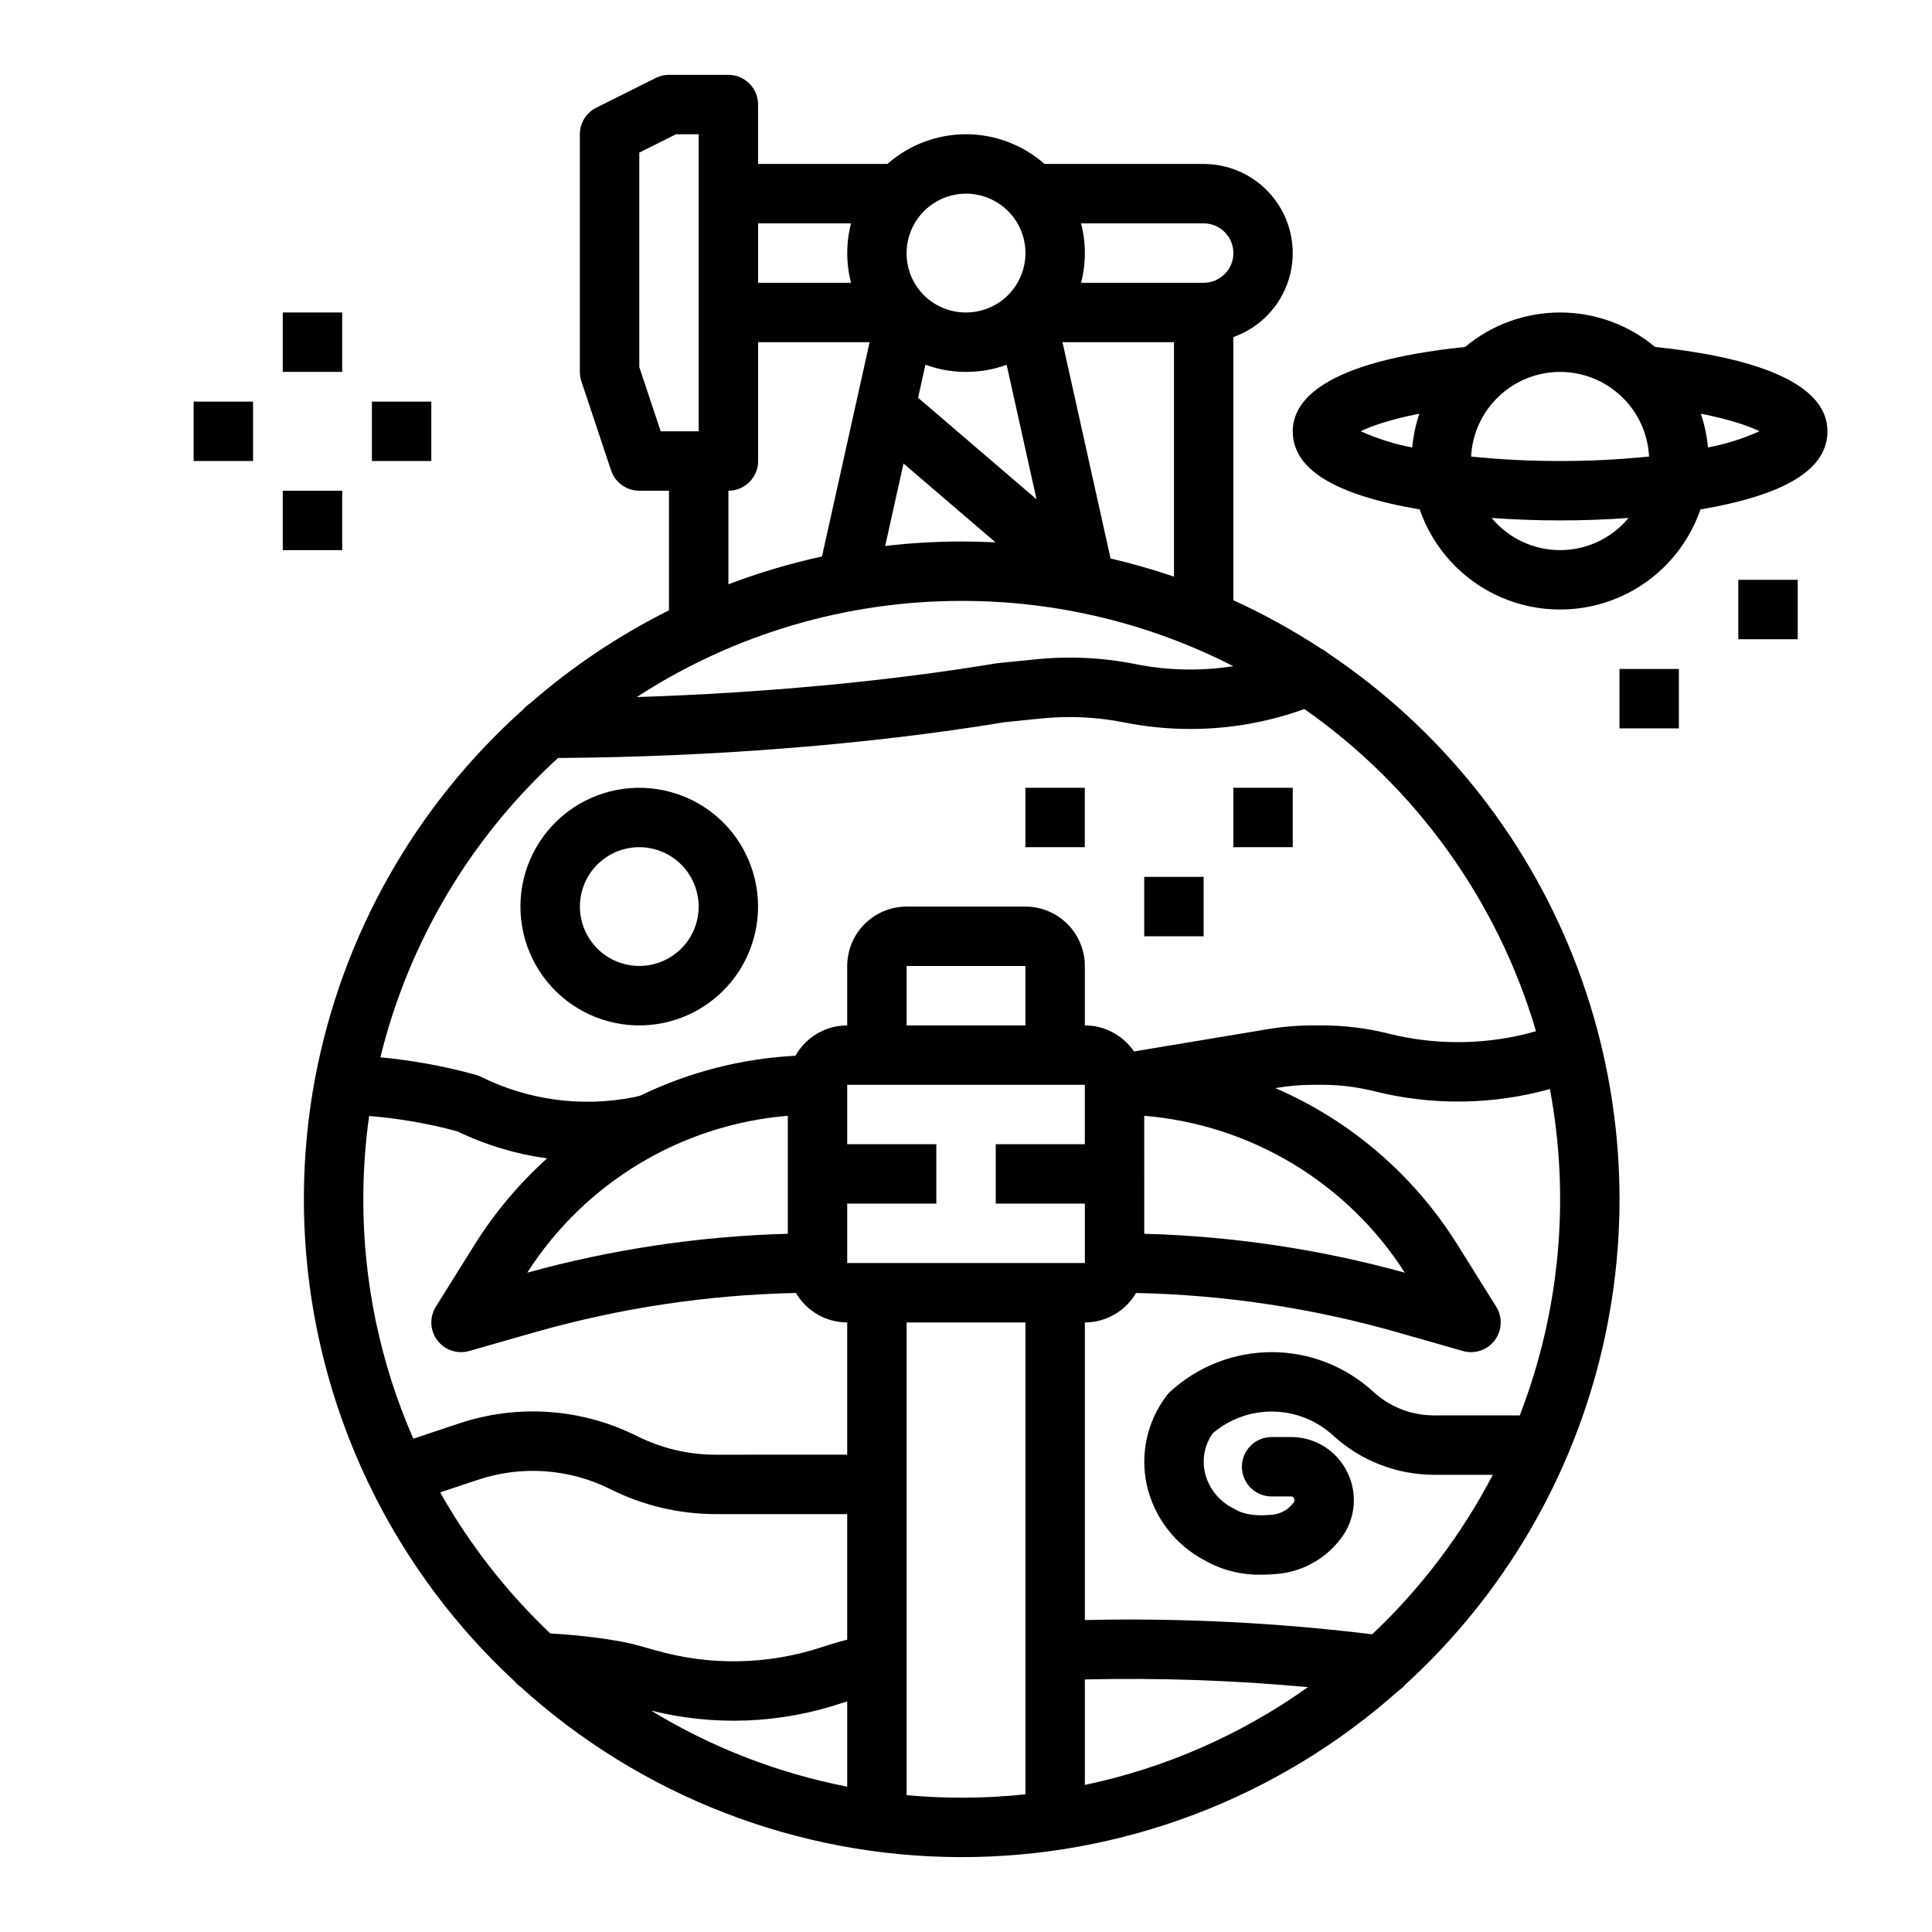 <?xml version="1.0" encoding="UTF-8"?>
<!-- Uploaded to: ICON Repo, www.iconrepo.com, Generator: ICON Repo Mixer Tools -->
<svg fill="#000000" width="800px" height="800px" version="1.1" viewBox="144 144 512 512" xmlns="http://www.w3.org/2000/svg">
 <g>
  <path d="m227.54 429.56c-0.082 0.32-0.145 0.645-0.188 0.973-5.25 28.828-3.144 58.516 6.121 86.312 9.27 27.797 25.395 52.809 46.895 72.723 0.469 0.574 1.016 1.082 1.629 1.504 31.844 28.867 73.242 44.926 116.22 45.082 42.977 0.16 84.496-15.598 116.55-44.23 0.637-0.426 1.207-0.938 1.695-1.523 26.086-23.82 44.316-55.008 52.262-89.426 7.949-34.422 5.238-70.445-7.766-103.29-13.008-32.844-35.695-60.953-65.051-80.602-0.52-0.449-1.094-0.828-1.711-1.129-7.441-4.883-15.246-9.191-23.344-12.883v-69.742c7.055-2.5 12.512-8.195 14.699-15.352 2.191-7.16 0.859-14.934-3.594-20.953-4.449-6.019-11.492-9.57-18.977-9.574h-42.176c-5.699-5.031-13.031-7.828-20.637-7.871-7.602-0.043-14.965 2.668-20.723 7.633-0.09 0.078-0.172 0.16-0.262 0.238h-34.285v-15.742c0-2.09-0.828-4.09-2.305-5.566-1.477-1.477-3.481-2.309-5.566-2.309h-15.746c-1.223 0-2.426 0.285-3.519 0.832l-15.742 7.871-0.004 0.004c-2.664 1.332-4.348 4.059-4.348 7.039v62.977c0 0.844 0.133 1.688 0.402 2.488l7.871 23.617c1.07 3.215 4.082 5.383 7.469 5.383h7.871v31.703c-13.281 6.629-25.664 14.922-36.852 24.68-0.66 0.43-1.254 0.957-1.762 1.562-28.613 25.57-47.992 59.867-55.129 97.57zm14.281 10.191c7.906 0.633 15.738 1.996 23.391 4.074 7.5 3.617 15.523 6.031 23.773 7.156-7.484 6.746-13.992 14.508-19.328 23.059l-10.156 16.246h0.004c-1.727 2.766-1.574 6.305 0.387 8.906 1.957 2.606 5.316 3.731 8.449 2.836l17.258-4.93c22.57-6.445 45.875-9.957 69.344-10.445 2.816 4.828 7.984 7.801 13.574 7.805v35.047l-34.914 0.004c-7.184-0.012-14.266-1.684-20.691-4.887-14.699-7.398-31.746-8.609-47.344-3.363l-12.035 4.012h0.004c-8.766-20-13.281-41.605-13.258-63.441 0-7.387 0.52-14.766 1.543-22.078zm173.93-24.012h-31.488v-15.742h31.488zm15.742 15.742v15.742l-23.613 0.004v15.742h23.621v15.742l-62.98 0.004v-15.742h23.617l-0.004-15.746h-23.613v-15.742zm15.742 8.211 0.004 0.004c28.242 2.34 53.773 17.715 69.059 41.578-22.52-6.219-45.707-9.68-69.059-10.312zm-15.738 149.38c19.727-0.461 39.465 0.219 59.117 2.035-17.711 12.621-37.836 21.445-59.117 25.918zm-62.977 28.41c-18.387-3.578-35.988-10.402-51.977-20.16 16.68 4.164 34.203 3.477 50.512-1.977 0.484-0.16 0.977-0.305 1.465-0.457zm-15.746-146.52c-23.352 0.633-46.539 4.094-69.055 10.312 15.281-23.863 40.816-39.238 69.055-41.578zm-92.129 68.535 9.906-3.301c11.637-3.918 24.359-3.016 35.324 2.508 8.617 4.293 18.109 6.535 27.734 6.547h34.91v33.277c-2.164 0.547-4.32 1.18-6.445 1.887h-0.004c-14.367 4.797-29.855 5.117-44.41 0.918l-4.269-1.191c-6.223-1.77-15.965-2.816-23.555-3.262-11.539-10.938-21.375-23.539-29.191-37.383zm123.62 80.234v-125.27h31.488v125.05c-5.609 0.598-11.246 0.898-16.887 0.898-4.922 0-9.793-0.234-14.602-0.68zm162.48-100.64h-22.656c-5.957 0.027-11.703-2.191-16.098-6.211-7.348-6.781-16.98-10.547-26.98-10.547s-19.633 3.766-26.98 10.547c-0.309 0.297-0.594 0.613-0.848 0.953-5.137 6.738-7.07 15.391-5.285 23.672 1.922 8.555 7.484 15.84 15.227 19.945l1.234 0.68c4.316 2.199 9.109 3.293 13.949 3.184 1.391 0 2.82-0.074 4.293-0.219h0.004c5.594-0.52 10.82-3.019 14.738-7.043 0.75-0.77 1.449-1.586 2.094-2.445 1.863-2.481 3-5.434 3.281-8.523 0.281-3.09-0.305-6.199-1.691-8.973-1.344-2.758-3.426-5.082-6.016-6.723-2.59-1.637-5.582-2.523-8.648-2.555h-5.375c-4.348 0-7.871 3.523-7.871 7.871 0 4.348 3.523 7.871 7.871 7.871h5.215c0.324-0.008 0.613 0.195 0.715 0.504 0.203 0.344 0.176 0.773-0.066 1.09-0.23 0.305-0.484 0.598-0.754 0.875-1.316 1.363-3.082 2.207-4.969 2.375-3.938 0.395-7.164-0.016-9.258-1.129l-1.211-0.668c-3.738-1.906-6.438-5.375-7.367-9.469-0.785-3.578-0.027-7.324 2.09-10.312 4.453-3.801 10.137-5.852 15.992-5.762 5.856 0.09 11.477 2.309 15.809 6.242 7.328 6.766 16.934 10.52 26.906 10.516h15.52c-8.223 15.773-19.027 30.059-31.965 42.27-25.258-3.09-50.707-4.356-76.148-3.777v-78.871c5.59-0.004 10.754-2.977 13.57-7.805 23.469 0.488 46.773 4 69.344 10.445l17.258 4.93c3.133 0.895 6.492-0.23 8.453-2.836 1.957-2.602 2.113-6.141 0.387-8.906l-10.156-16.246c-11.496-18.496-28.367-33.039-48.359-41.68l0.578-0.098c3.113-0.52 6.266-0.781 9.422-0.781h2.324c4.688 0 9.355 0.574 13.902 1.711 15.297 3.832 31.324 3.629 46.52-0.59 5.43 29.012 2.664 58.969-7.992 86.492zm4.324-101.81h-0.004c-12.727 3.637-26.188 3.856-39.027 0.645-5.797-1.449-11.746-2.184-17.723-2.184h-2.324c-4.023 0-8.039 0.332-12.012 0.996l-35.469 5.91h0.004c-2.93-4.316-7.805-6.902-13.02-6.906v-15.742c-0.008-4.176-1.668-8.176-4.617-11.129-2.953-2.953-6.953-4.613-11.129-4.617h-31.488c-4.172 0.004-8.176 1.664-11.125 4.617-2.953 2.953-4.613 6.953-4.617 11.129v15.742c-2.797 0.004-5.539 0.75-7.949 2.16-2.41 1.414-4.398 3.441-5.766 5.879-14.281 0.742-28.27 4.34-41.141 10.582l-1.699 0.402h0.004c-13.711 2.715-27.938 0.824-40.461-5.383-0.445-0.219-0.906-0.398-1.387-0.531-8.281-2.301-16.758-3.856-25.32-4.644 7.496-30.523 23.883-58.137 47.086-79.336 40.992-0.262 82.895-3.609 118.38-9.488l9.867-0.996c7.273-0.734 14.617-0.371 21.785 1.066 5.762 1.148 11.625 1.727 17.5 1.727 10.312 0.012 20.551-1.773 30.25-5.281 29.547 20.684 51.195 50.789 61.395 85.383zm-153.39-174.81c0.797 0.059 1.59 0.09 2.379 0.09v-0.004c3.652 0.004 7.281-0.633 10.711-1.883l7.918 35.641-31.387-26.902 1.945-8.758h0.004c2.715 0.988 5.551 1.602 8.43 1.816zm-14.242 24.359 24.379 20.898c-2.965-0.152-5.945-0.227-8.949-0.227-6.781 0.004-13.555 0.398-20.289 1.188zm15.434 36.414-0.004 0.004c25.023-0.031 49.691 5.894 71.969 17.293-8.57 1.348-17.312 1.168-25.82-0.527-8.703-1.75-17.621-2.184-26.453-1.297l-10.125 1.023c-0.168 0.02-0.332 0.039-0.496 0.066-28.734 4.773-61.824 7.852-95.188 8.922h-0.004c25.629-16.664 55.551-25.516 86.117-25.48zm39.438-11.242-12.738-57.316h29.543v62.133c-5.516-1.891-11.129-3.496-16.809-4.816zm32.551-80.934c-0.004 4.344-3.527 7.867-7.871 7.871h-32.488c0.465-1.816 0.773-3.672 0.914-5.539 0.254-3.43-0.059-6.875-0.922-10.203h32.496c4.344 0.004 7.867 3.523 7.871 7.871zm-86.551-1.168c0.309-4.164 2.262-8.035 5.426-10.758 3.16-2.727 7.277-4.086 11.441-3.777 4.164 0.312 8.035 2.262 10.762 5.426 2.727 3.164 4.082 7.277 3.773 11.441-0.309 4.164-2.262 8.035-5.422 10.762-3.164 2.727-7.281 4.082-11.445 3.773-4.176-0.281-8.062-2.223-10.793-5.391-2.734-3.172-4.082-7.305-3.742-11.477zm-14.785-6.703c-0.469 1.816-0.773 3.668-0.914 5.539-0.258 3.43 0.055 6.875 0.918 10.203h-24.621v-15.742zm-56.105 38.078v-56.832l9.73-4.863h6.012v78.719h-10.07zm23.617 32.77c2.086 0 4.09-0.832 5.566-2.305 1.477-1.477 2.305-3.481 2.305-5.566v-31.488h29.543l-12.617 56.789c-8.438 1.832-16.727 4.297-24.797 7.367z"/>
  <path d="m323.43 354.41c-9.277-3.117-19.48-1.742-27.602 3.723-8.121 5.465-13.242 14.398-13.852 24.168-0.605 9.77 3.363 19.27 10.746 25.699 7.379 6.43 17.332 9.062 26.926 7.121s17.742-8.234 22.043-17.027 4.269-19.086-0.09-27.852c-3.699-7.492-10.242-13.195-18.172-15.832zm4.898 34.863h0.004c-1.238 3.672-3.789 6.762-7.164 8.668-3.375 1.91-7.336 2.508-11.121 1.676-3.789-0.832-7.137-3.031-9.398-6.18-2.266-3.148-3.289-7.019-2.875-10.875 0.414-3.856 2.238-7.422 5.121-10.016 2.883-2.59 6.621-4.031 10.496-4.035 5.07-0.004 9.832 2.438 12.793 6.551 2.961 4.113 3.762 9.402 2.148 14.211z"/>
  <path d="m415.74 352.77h15.742v15.742h-15.742z"/>
  <path d="m447.23 376.38h15.742v15.742h-15.742z"/>
  <path d="m470.85 352.77h15.742v15.742h-15.742z"/>
  <path d="m218.94 226.81h15.742v15.742h-15.742z"/>
  <path d="m195.32 250.43h15.742v15.742h-15.742z"/>
  <path d="m242.56 250.43h15.742v15.742h-15.742z"/>
  <path d="m218.94 274.05h15.742v15.742h-15.742z"/>
  <path d="m573.18 321.28h15.742v15.742h-15.742z"/>
  <path d="m604.67 297.66h15.742v15.742h-15.742z"/>
  <path d="m486.59 258.3c0 10.043 11.02 16.836 33.648 20.707 3.582 10.391 11.344 18.809 21.41 23.219 10.066 4.41 21.516 4.41 31.582 0 10.066-4.41 17.828-12.828 21.41-23.219 22.625-3.867 33.648-10.66 33.648-20.707 0-14.414-24.246-20.125-45.672-22.355v0.004c-7.062-5.902-15.977-9.137-25.18-9.137-9.207 0-18.117 3.234-25.18 9.137-37.645 3.91-45.668 14.262-45.668 22.352zm70.848 31.488c-7.016 0-13.668-3.125-18.148-8.523 5.879 0.426 11.988 0.652 18.148 0.652s12.27-0.227 18.148-0.652h0.004c-4.481 5.398-11.133 8.523-18.152 8.523zm39.188-27.203h0.004c-0.277-3.051-0.914-6.055-1.891-8.953 7.578 1.492 12.656 3.238 15.547 4.656-4.367 1.965-8.949 3.41-13.656 4.297zm-39.188-20.027c6.059 0.008 11.879 2.336 16.266 6.508 4.391 4.176 7.008 9.871 7.32 15.918-7.836 0.805-15.707 1.199-23.586 1.191-7.875 0.008-15.746-0.387-23.586-1.191 0.312-6.047 2.934-11.742 7.32-15.918 4.391-4.172 10.211-6.5 16.266-6.508zm-37.293 11.074c-0.977 2.898-1.613 5.902-1.891 8.953-4.707-0.887-9.293-2.328-13.656-4.297 2.887-1.418 7.973-3.164 15.547-4.656z"/>
 </g>
</svg>